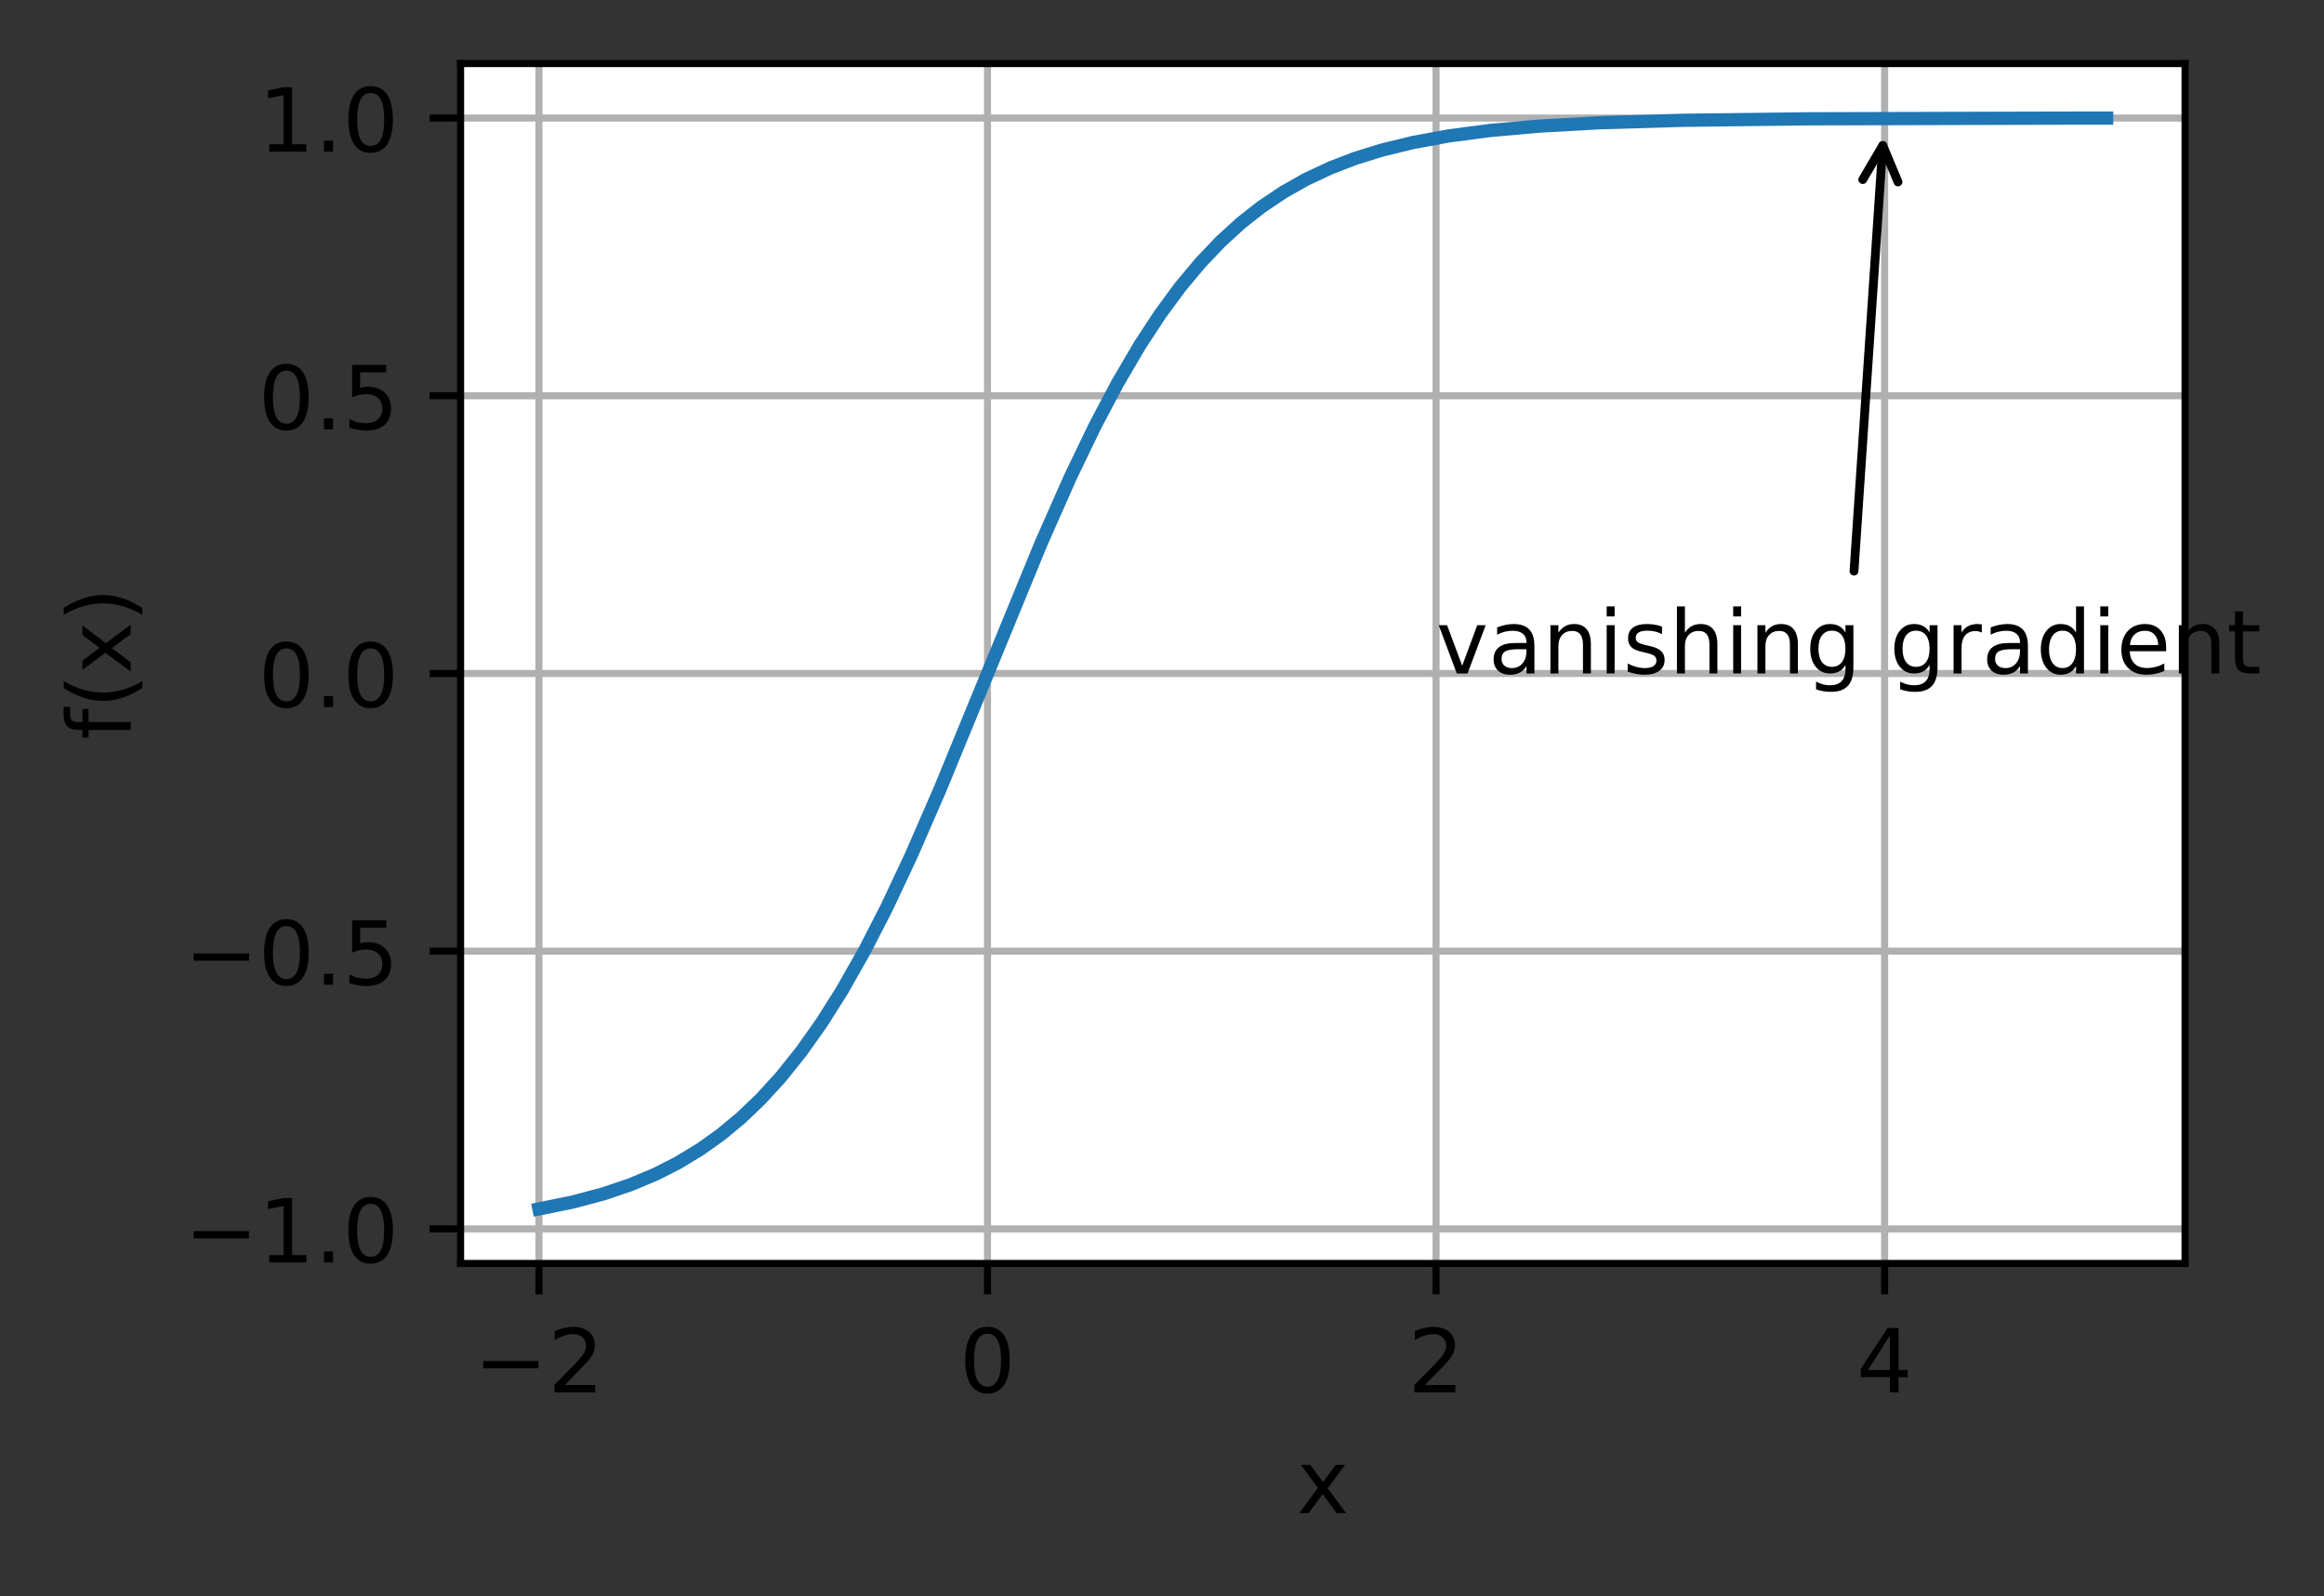 <?xml version="1.0" encoding="UTF-8"?>
<svg xmlns="http://www.w3.org/2000/svg" xmlns:xlink="http://www.w3.org/1999/xlink" width="329pt" height="226pt" viewBox="0 0 329 226" version="1.1">
<rect x="0" y="0" width="329" height="226" fill="#333333" stroke="none"/>
<defs>
<clipPath id="clip1">
  <path d="M 75 9 L 78 9 L 78 178.875 L 75 178.875 Z M 75 9 "/>
</clipPath>
<clipPath id="clip2">
  <path d="M 139 9 L 141 9 L 141 178.875 L 139 178.875 Z M 139 9 "/>
</clipPath>
<clipPath id="clip3">
  <path d="M 202 9 L 205 9 L 205 178.875 L 202 178.875 Z M 202 9 "/>
</clipPath>
<clipPath id="clip4">
  <path d="M 266 9 L 268 9 L 268 178.875 L 266 178.875 Z M 266 9 "/>
</clipPath>
<clipPath id="clip5">
  <path d="M 65.203 173 L 309.328 173 L 309.328 175 L 65.203 175 Z M 65.203 173 "/>
</clipPath>
<clipPath id="clip6">
  <path d="M 65.203 133 L 309.328 133 L 309.328 136 L 65.203 136 Z M 65.203 133 "/>
</clipPath>
<clipPath id="clip7">
  <path d="M 65.203 94 L 309.328 94 L 309.328 97 L 65.203 97 Z M 65.203 94 "/>
</clipPath>
<clipPath id="clip8">
  <path d="M 65.203 55 L 309.328 55 L 309.328 57 L 65.203 57 Z M 65.203 55 "/>
</clipPath>
<clipPath id="clip9">
  <path d="M 65.203 16 L 309.328 16 L 309.328 18 L 65.203 18 Z M 65.203 16 "/>
</clipPath>
</defs>
<g id="surface1">
<path style=" stroke:none;fill-rule:nonzero;fill:rgb(100%,100%,100%);fill-opacity:1;" d="M 65.203 178.875 L 309.328 178.875 L 309.328 9 L 65.203 9 Z M 65.203 178.875 "/>
<g clip-path="url(#clip1)" clip-rule="nonzero">
<path style="fill:none;stroke-width:0.8;stroke-linecap:square;stroke-linejoin:round;stroke:rgb(69.02%,69.02%,69.02%);stroke-opacity:1;stroke-miterlimit:4;" d="M 61.038 143.1 L 61.038 7.2 " transform="matrix(1.25,0,0,1.25,0,0)"/>
</g>
<path style="fill:none;stroke-width:0.8;stroke-linecap:butt;stroke-linejoin:round;stroke:rgb(0%,0%,0%);stroke-opacity:1;stroke-miterlimit:4;" d="M -0.001 0 L -0.001 3.5 " transform="matrix(1.25,0,0,1.25,76.298,178.875)"/>
<path style=" stroke:none;fill-rule:nonzero;fill:rgb(0%,0%,0%);fill-opacity:1;" d="M 68.406 192.688 L 76.23 192.688 L 76.23 193.723 L 68.406 193.723 Z M 68.406 192.688 "/>
<path style=" stroke:none;fill-rule:nonzero;fill:rgb(0%,0%,0%);fill-opacity:1;" d="M 79.957 196.086 L 84.258 196.086 L 84.258 197.125 L 78.473 197.125 L 78.473 196.086 C 78.941 195.602 79.578 194.953 80.387 194.137 C 81.195 193.32 81.703 192.793 81.91 192.559 C 82.305 192.113 82.578 191.738 82.734 191.434 C 82.895 191.125 82.973 190.824 82.973 190.527 C 82.973 190.043 82.801 189.648 82.461 189.344 C 82.121 189.035 81.68 188.883 81.133 188.883 C 80.746 188.883 80.34 188.949 79.91 189.086 C 79.48 189.219 79.023 189.422 78.535 189.695 L 78.535 188.449 C 79.031 188.25 79.492 188.102 79.926 188 C 80.355 187.898 80.754 187.848 81.109 187.848 C 82.055 187.848 82.809 188.082 83.367 188.555 C 83.93 189.027 84.211 189.656 84.211 190.445 C 84.211 190.82 84.141 191.176 84 191.512 C 83.859 191.848 83.605 192.242 83.234 192.699 C 83.133 192.816 82.809 193.156 82.262 193.723 C 81.719 194.285 80.949 195.074 79.957 196.086 Z M 79.957 196.086 "/>
<g clip-path="url(#clip2)" clip-rule="nonzero">
<path style="fill:none;stroke-width:0.8;stroke-linecap:square;stroke-linejoin:round;stroke:rgb(69.02%,69.02%,69.02%);stroke-opacity:1;stroke-miterlimit:4;" d="M 111.838 143.1 L 111.838 7.2 " transform="matrix(1.25,0,0,1.25,0,0)"/>
</g>
<path style="fill:none;stroke-width:0.8;stroke-linecap:butt;stroke-linejoin:round;stroke:rgb(0%,0%,0%);stroke-opacity:1;stroke-miterlimit:4;" d="M -0 0 L -0 3.5 " transform="matrix(1.25,0,0,1.25,139.797,178.875)"/>
<path style=" stroke:none;fill-rule:nonzero;fill:rgb(0%,0%,0%);fill-opacity:1;" d="M 139.793 188.824 C 139.16 188.824 138.684 189.137 138.363 189.762 C 138.043 190.383 137.883 191.324 137.883 192.578 C 137.883 193.824 138.043 194.762 138.363 195.387 C 138.684 196.012 139.16 196.324 139.793 196.324 C 140.434 196.324 140.91 196.012 141.23 195.387 C 141.551 194.762 141.711 193.824 141.711 192.578 C 141.711 191.324 141.551 190.383 141.23 189.762 C 140.91 189.137 140.434 188.824 139.793 188.824 Z M 139.793 187.848 C 140.816 187.848 141.598 188.25 142.137 189.059 C 142.676 189.867 142.945 191.039 142.945 192.578 C 142.945 194.109 142.676 195.281 142.137 196.09 C 141.598 196.898 140.816 197.301 139.793 197.301 C 138.773 197.301 137.992 196.898 137.453 196.09 C 136.914 195.281 136.645 194.109 136.645 192.578 C 136.645 191.039 136.914 189.867 137.453 189.059 C 137.992 188.25 138.773 187.848 139.793 187.848 Z M 139.793 187.848 "/>
<g clip-path="url(#clip3)" clip-rule="nonzero">
<path style="fill:none;stroke-width:0.8;stroke-linecap:square;stroke-linejoin:round;stroke:rgb(69.02%,69.02%,69.02%);stroke-opacity:1;stroke-miterlimit:4;" d="M 162.637 143.1 L 162.637 7.2 " transform="matrix(1.25,0,0,1.25,0,0)"/>
</g>
<path style="fill:none;stroke-width:0.8;stroke-linecap:butt;stroke-linejoin:round;stroke:rgb(0%,0%,0%);stroke-opacity:1;stroke-miterlimit:4;" d="M -0 0 L -0 3.5 " transform="matrix(1.25,0,0,1.25,203.297,178.875)"/>
<path style=" stroke:none;fill-rule:nonzero;fill:rgb(0%,0%,0%);fill-opacity:1;" d="M 201.719 196.086 L 206.023 196.086 L 206.023 197.125 L 200.238 197.125 L 200.238 196.086 C 200.703 195.602 201.34 194.953 202.148 194.137 C 202.957 193.32 203.465 192.793 203.672 192.559 C 204.066 192.113 204.344 191.738 204.5 191.434 C 204.656 191.125 204.734 190.824 204.734 190.527 C 204.734 190.043 204.566 189.648 204.227 189.344 C 203.887 189.035 203.441 188.883 202.898 188.883 C 202.512 188.883 202.102 188.949 201.672 189.086 C 201.242 189.219 200.785 189.422 200.297 189.695 L 200.297 188.449 C 200.793 188.25 201.258 188.102 201.688 188 C 202.121 187.898 202.516 187.848 202.875 187.848 C 203.816 187.848 204.57 188.082 205.133 188.555 C 205.691 189.027 205.973 189.656 205.973 190.445 C 205.973 190.82 205.902 191.176 205.762 191.512 C 205.621 191.848 205.367 192.242 204.996 192.699 C 204.895 192.816 204.57 193.156 204.027 193.723 C 203.48 194.285 202.711 195.074 201.719 196.086 Z M 201.719 196.086 "/>
<g clip-path="url(#clip4)" clip-rule="nonzero">
<path style="fill:none;stroke-width:0.8;stroke-linecap:square;stroke-linejoin:round;stroke:rgb(69.02%,69.02%,69.02%);stroke-opacity:1;stroke-miterlimit:4;" d="M 213.438 143.1 L 213.438 7.2 " transform="matrix(1.25,0,0,1.25,0,0)"/>
</g>
<path style="fill:none;stroke-width:0.8;stroke-linecap:butt;stroke-linejoin:round;stroke:rgb(0%,0%,0%);stroke-opacity:1;stroke-miterlimit:4;" d="M 0 0 L 0 3.5 " transform="matrix(1.25,0,0,1.25,266.797,178.875)"/>
<path style=" stroke:none;fill-rule:nonzero;fill:rgb(0%,0%,0%);fill-opacity:1;" d="M 267.543 189.086 L 264.43 193.949 L 267.543 193.949 Z M 267.219 188.012 L 268.77 188.012 L 268.77 193.949 L 270.07 193.949 L 270.07 194.977 L 268.77 194.977 L 268.77 197.125 L 267.543 197.125 L 267.543 194.977 L 263.43 194.977 L 263.43 193.785 Z M 267.219 188.012 "/>
<path style=" stroke:none;fill-rule:nonzero;fill:rgb(0%,0%,0%);fill-opacity:1;" d="M 190.426 207.387 L 187.953 210.711 L 190.555 214.223 L 189.23 214.223 L 187.238 211.535 L 185.25 214.223 L 183.926 214.223 L 186.582 210.645 L 184.152 207.387 L 185.477 207.387 L 187.289 209.82 L 189.102 207.387 Z M 190.426 207.387 "/>
<g clip-path="url(#clip5)" clip-rule="nonzero">
<path style="fill:none;stroke-width:0.8;stroke-linecap:square;stroke-linejoin:round;stroke:rgb(69.02%,69.02%,69.02%);stroke-opacity:1;stroke-miterlimit:4;" d="M 52.163 139.184 L 247.463 139.184 " transform="matrix(1.25,0,0,1.25,0,0)"/>
</g>
<path style="fill:none;stroke-width:0.8;stroke-linecap:butt;stroke-linejoin:round;stroke:rgb(0%,0%,0%);stroke-opacity:1;stroke-miterlimit:4;" d="M 0.002 -0.001 L -3.498 -0.001 " transform="matrix(1.25,0,0,1.25,65.201,173.982)"/>
<path style=" stroke:none;fill-rule:nonzero;fill:rgb(0%,0%,0%);fill-opacity:1;" d="M 27.422 174.293 L 35.246 174.293 L 35.246 175.332 L 27.422 175.332 Z M 27.422 174.293 "/>
<path style=" stroke:none;fill-rule:nonzero;fill:rgb(0%,0%,0%);fill-opacity:1;" d="M 38.121 177.695 L 40.137 177.695 L 40.137 170.742 L 37.945 171.18 L 37.945 170.059 L 40.125 169.617 L 41.355 169.617 L 41.355 177.695 L 43.371 177.695 L 43.371 178.73 L 38.121 178.73 Z M 38.121 177.695 "/>
<path style=" stroke:none;fill-rule:nonzero;fill:rgb(0%,0%,0%);fill-opacity:1;" d="M 45.859 177.18 L 47.148 177.18 L 47.148 178.73 L 45.859 178.73 Z M 45.859 177.18 "/>
<path style=" stroke:none;fill-rule:nonzero;fill:rgb(0%,0%,0%);fill-opacity:1;" d="M 52.469 170.43 C 51.836 170.43 51.359 170.742 51.039 171.367 C 50.719 171.992 50.559 172.93 50.559 174.184 C 50.559 175.434 50.719 176.371 51.039 176.996 C 51.359 177.621 51.836 177.934 52.469 177.934 C 53.109 177.934 53.59 177.621 53.906 176.996 C 54.227 176.371 54.387 175.434 54.387 174.184 C 54.387 172.93 54.227 171.992 53.906 171.367 C 53.59 170.742 53.109 170.43 52.469 170.43 Z M 52.469 169.453 C 53.492 169.453 54.273 169.859 54.812 170.668 C 55.352 171.473 55.621 172.645 55.621 174.184 C 55.621 175.719 55.352 176.891 54.812 177.699 C 54.273 178.504 53.492 178.91 52.469 178.91 C 51.449 178.91 50.668 178.504 50.129 177.699 C 49.59 176.891 49.32 175.719 49.32 174.184 C 49.32 172.645 49.59 171.473 50.129 170.668 C 50.668 169.859 51.449 169.453 52.469 169.453 Z M 52.469 169.453 "/>
<g clip-path="url(#clip6)" clip-rule="nonzero">
<path style="fill:none;stroke-width:0.8;stroke-linecap:square;stroke-linejoin:round;stroke:rgb(69.02%,69.02%,69.02%);stroke-opacity:1;stroke-miterlimit:4;" d="M 52.163 107.731 L 247.463 107.731 " transform="matrix(1.25,0,0,1.25,0,0)"/>
</g>
<path style="fill:none;stroke-width:0.8;stroke-linecap:butt;stroke-linejoin:round;stroke:rgb(0%,0%,0%);stroke-opacity:1;stroke-miterlimit:4;" d="M 0.002 -0.001 L -3.498 -0.001 " transform="matrix(1.25,0,0,1.25,65.201,134.665)"/>
<path style=" stroke:none;fill-rule:nonzero;fill:rgb(0%,0%,0%);fill-opacity:1;" d="M 27.422 134.977 L 35.246 134.977 L 35.246 136.016 L 27.422 136.016 Z M 27.422 134.977 "/>
<path style=" stroke:none;fill-rule:nonzero;fill:rgb(0%,0%,0%);fill-opacity:1;" d="M 40.543 131.113 C 39.91 131.113 39.434 131.426 39.113 132.051 C 38.793 132.676 38.633 133.613 38.633 134.867 C 38.633 136.117 38.793 137.055 39.113 137.68 C 39.434 138.305 39.91 138.617 40.543 138.617 C 41.184 138.617 41.664 138.305 41.98 137.68 C 42.301 137.055 42.461 136.117 42.461 134.867 C 42.461 133.613 42.301 132.676 41.98 132.051 C 41.664 131.426 41.184 131.113 40.543 131.113 Z M 40.543 130.137 C 41.566 130.137 42.348 130.543 42.887 131.352 C 43.426 132.156 43.695 133.328 43.695 134.867 C 43.695 136.402 43.426 137.574 42.887 138.383 C 42.348 139.188 41.566 139.594 40.543 139.594 C 39.523 139.594 38.742 139.188 38.203 138.383 C 37.664 137.574 37.395 136.402 37.395 134.867 C 37.395 133.328 37.664 132.156 38.203 131.352 C 38.742 130.543 39.523 130.137 40.543 130.137 Z M 40.543 130.137 "/>
<path style=" stroke:none;fill-rule:nonzero;fill:rgb(0%,0%,0%);fill-opacity:1;" d="M 45.859 137.863 L 47.148 137.863 L 47.148 139.414 L 45.859 139.414 Z M 45.859 137.863 "/>
<path style=" stroke:none;fill-rule:nonzero;fill:rgb(0%,0%,0%);fill-opacity:1;" d="M 49.848 130.301 L 54.688 130.301 L 54.688 131.34 L 50.977 131.34 L 50.977 133.574 C 51.156 133.512 51.332 133.465 51.512 133.438 C 51.691 133.406 51.871 133.391 52.051 133.391 C 53.066 133.391 53.871 133.668 54.465 134.227 C 55.062 134.785 55.359 135.539 55.359 136.492 C 55.359 137.473 55.055 138.234 54.441 138.777 C 53.832 139.32 52.973 139.594 51.859 139.594 C 51.477 139.594 51.09 139.559 50.691 139.496 C 50.297 139.43 49.887 139.332 49.461 139.203 L 49.461 137.961 C 49.828 138.16 50.207 138.309 50.598 138.406 C 50.988 138.504 51.402 138.555 51.836 138.555 C 52.539 138.555 53.098 138.367 53.508 138 C 53.918 137.629 54.125 137.125 54.125 136.492 C 54.125 135.855 53.918 135.355 53.508 134.984 C 53.098 134.613 52.539 134.43 51.836 134.43 C 51.508 134.43 51.176 134.465 50.848 134.539 C 50.523 134.609 50.188 134.723 49.848 134.879 Z M 49.848 130.301 "/>
<g clip-path="url(#clip7)" clip-rule="nonzero">
<path style="fill:none;stroke-width:0.8;stroke-linecap:square;stroke-linejoin:round;stroke:rgb(69.02%,69.02%,69.02%);stroke-opacity:1;stroke-miterlimit:4;" d="M 52.163 76.278 L 247.463 76.278 " transform="matrix(1.25,0,0,1.25,0,0)"/>
</g>
<path style="fill:none;stroke-width:0.8;stroke-linecap:butt;stroke-linejoin:round;stroke:rgb(0%,0%,0%);stroke-opacity:1;stroke-miterlimit:4;" d="M 0.002 -0 L -3.498 -0 " transform="matrix(1.25,0,0,1.25,65.201,95.348)"/>
<path style=" stroke:none;fill-rule:nonzero;fill:rgb(0%,0%,0%);fill-opacity:1;" d="M 40.543 91.797 C 39.91 91.797 39.434 92.109 39.113 92.734 C 38.793 93.359 38.633 94.297 38.633 95.551 C 38.633 96.801 38.793 97.734 39.113 98.359 C 39.434 98.984 39.91 99.297 40.543 99.297 C 41.184 99.297 41.664 98.984 41.98 98.359 C 42.301 97.734 42.461 96.801 42.461 95.551 C 42.461 94.297 42.301 93.359 41.98 92.734 C 41.664 92.109 41.184 91.797 40.543 91.797 Z M 40.543 90.82 C 41.566 90.82 42.348 91.223 42.887 92.031 C 43.426 92.84 43.695 94.012 43.695 95.551 C 43.695 97.086 43.426 98.254 42.887 99.062 C 42.348 99.871 41.566 100.273 40.543 100.273 C 39.523 100.273 38.742 99.871 38.203 99.062 C 37.664 98.254 37.395 97.086 37.395 95.551 C 37.395 94.012 37.664 92.84 38.203 92.031 C 38.742 91.223 39.523 90.82 40.543 90.82 Z M 40.543 90.82 "/>
<path style=" stroke:none;fill-rule:nonzero;fill:rgb(0%,0%,0%);fill-opacity:1;" d="M 45.859 98.547 L 47.148 98.547 L 47.148 100.098 L 45.859 100.098 Z M 45.859 98.547 "/>
<path style=" stroke:none;fill-rule:nonzero;fill:rgb(0%,0%,0%);fill-opacity:1;" d="M 52.473 91.797 C 51.836 91.797 51.359 92.109 51.039 92.734 C 50.719 93.359 50.562 94.297 50.562 95.551 C 50.562 96.801 50.719 97.734 51.039 98.359 C 51.359 98.984 51.836 99.297 52.473 99.297 C 53.109 99.297 53.59 98.984 53.91 98.359 C 54.23 97.734 54.391 96.801 54.391 95.551 C 54.391 94.297 54.23 93.359 53.91 92.734 C 53.59 92.109 53.109 91.797 52.473 91.797 Z M 52.473 90.82 C 53.492 90.82 54.273 91.223 54.812 92.031 C 55.352 92.84 55.621 94.012 55.621 95.551 C 55.621 97.086 55.352 98.254 54.812 99.062 C 54.273 99.871 53.492 100.273 52.473 100.273 C 51.449 100.273 50.672 99.871 50.133 99.062 C 49.594 98.254 49.324 97.086 49.324 95.551 C 49.324 94.012 49.594 92.84 50.133 92.031 C 50.672 91.223 51.449 90.82 52.473 90.82 Z M 52.473 90.82 "/>
<g clip-path="url(#clip8)" clip-rule="nonzero">
<path style="fill:none;stroke-width:0.8;stroke-linecap:square;stroke-linejoin:round;stroke:rgb(69.02%,69.02%,69.02%);stroke-opacity:1;stroke-miterlimit:4;" d="M 52.163 44.825 L 247.463 44.825 " transform="matrix(1.25,0,0,1.25,0,0)"/>
</g>
<path style="fill:none;stroke-width:0.8;stroke-linecap:butt;stroke-linejoin:round;stroke:rgb(0%,0%,0%);stroke-opacity:1;stroke-miterlimit:4;" d="M 0.002 0 L -3.498 0 " transform="matrix(1.25,0,0,1.25,65.201,56.031)"/>
<path style=" stroke:none;fill-rule:nonzero;fill:rgb(0%,0%,0%);fill-opacity:1;" d="M 40.543 52.48 C 39.91 52.48 39.434 52.793 39.113 53.418 C 38.793 54.039 38.633 54.98 38.633 56.234 C 38.633 57.48 38.793 58.418 39.113 59.043 C 39.434 59.668 39.91 59.98 40.543 59.98 C 41.184 59.98 41.664 59.668 41.98 59.043 C 42.301 58.418 42.461 57.48 42.461 56.234 C 42.461 54.98 42.301 54.039 41.98 53.418 C 41.664 52.793 41.184 52.48 40.543 52.48 Z M 40.543 51.504 C 41.566 51.504 42.348 51.906 42.887 52.715 C 43.426 53.523 43.695 54.695 43.695 56.234 C 43.695 57.766 43.426 58.938 42.887 59.746 C 42.348 60.555 41.566 60.957 40.543 60.957 C 39.523 60.957 38.742 60.555 38.203 59.746 C 37.664 58.938 37.395 57.766 37.395 56.234 C 37.395 54.695 37.664 53.523 38.203 52.715 C 38.742 51.906 39.523 51.504 40.543 51.504 Z M 40.543 51.504 "/>
<path style=" stroke:none;fill-rule:nonzero;fill:rgb(0%,0%,0%);fill-opacity:1;" d="M 45.859 59.23 L 47.148 59.23 L 47.148 60.781 L 45.859 60.781 Z M 45.859 59.23 "/>
<path style=" stroke:none;fill-rule:nonzero;fill:rgb(0%,0%,0%);fill-opacity:1;" d="M 49.848 51.668 L 54.688 51.668 L 54.688 52.707 L 50.977 52.707 L 50.977 54.938 C 51.156 54.879 51.332 54.832 51.512 54.801 C 51.691 54.773 51.871 54.758 52.051 54.758 C 53.066 54.758 53.875 55.035 54.469 55.594 C 55.062 56.148 55.359 56.906 55.359 57.855 C 55.359 58.836 55.055 59.598 54.445 60.145 C 53.832 60.688 52.973 60.957 51.863 60.957 C 51.48 60.957 51.09 60.926 50.691 60.859 C 50.297 60.797 49.887 60.699 49.465 60.566 L 49.465 59.328 C 49.828 59.527 50.207 59.676 50.598 59.773 C 50.988 59.871 51.402 59.918 51.836 59.918 C 52.539 59.918 53.098 59.734 53.508 59.363 C 53.918 58.996 54.125 58.492 54.125 57.855 C 54.125 57.223 53.918 56.719 53.508 56.352 C 53.098 55.98 52.539 55.793 51.836 55.793 C 51.508 55.793 51.18 55.832 50.852 55.902 C 50.523 55.977 50.188 56.09 49.848 56.246 Z M 49.848 51.668 "/>
<g clip-path="url(#clip9)" clip-rule="nonzero">
<path style="fill:none;stroke-width:0.8;stroke-linecap:square;stroke-linejoin:round;stroke:rgb(69.02%,69.02%,69.02%);stroke-opacity:1;stroke-miterlimit:4;" d="M 52.163 13.372 L 247.463 13.372 " transform="matrix(1.25,0,0,1.25,0,0)"/>
</g>
<path style="fill:none;stroke-width:0.8;stroke-linecap:butt;stroke-linejoin:round;stroke:rgb(0%,0%,0%);stroke-opacity:1;stroke-miterlimit:4;" d="M 0.002 0 L -3.498 0 " transform="matrix(1.25,0,0,1.25,65.201,16.714)"/>
<path style=" stroke:none;fill-rule:nonzero;fill:rgb(0%,0%,0%);fill-opacity:1;" d="M 38.121 20.426 L 40.137 20.426 L 40.137 13.473 L 37.945 13.914 L 37.945 12.789 L 40.125 12.352 L 41.355 12.352 L 41.355 20.426 L 43.371 20.426 L 43.371 21.465 L 38.121 21.465 Z M 38.121 20.426 "/>
<path style=" stroke:none;fill-rule:nonzero;fill:rgb(0%,0%,0%);fill-opacity:1;" d="M 45.859 19.914 L 47.148 19.914 L 47.148 21.465 L 45.859 21.465 Z M 45.859 19.914 "/>
<path style=" stroke:none;fill-rule:nonzero;fill:rgb(0%,0%,0%);fill-opacity:1;" d="M 52.473 13.164 C 51.836 13.164 51.359 13.477 51.039 14.102 C 50.719 14.723 50.562 15.664 50.562 16.918 C 50.562 18.164 50.719 19.102 51.039 19.727 C 51.359 20.352 51.836 20.664 52.473 20.664 C 53.109 20.664 53.59 20.352 53.91 19.727 C 54.23 19.102 54.391 18.164 54.391 16.918 C 54.391 15.664 54.23 14.723 53.91 14.102 C 53.59 13.477 53.109 13.164 52.473 13.164 Z M 52.473 12.188 C 53.492 12.188 54.273 12.59 54.812 13.398 C 55.352 14.207 55.621 15.379 55.621 16.918 C 55.621 18.449 55.352 19.621 54.812 20.43 C 54.273 21.238 53.492 21.641 52.473 21.641 C 51.449 21.641 50.672 21.238 50.133 20.43 C 49.594 19.621 49.324 18.449 49.324 16.918 C 49.324 15.379 49.594 14.207 50.133 13.398 C 50.672 12.59 51.449 12.188 52.473 12.188 Z M 52.473 12.188 "/>
<path style=" stroke:none;fill-rule:nonzero;fill:rgb(0%,0%,0%);fill-opacity:1;" d="M 9 100.074 L 9.938 100.074 L 9.938 101.148 C 9.938 101.551 10.016 101.832 10.18 101.988 C 10.344 102.145 10.637 102.223 11.059 102.223 L 11.664 102.223 L 11.664 100.375 L 12.535 100.375 L 12.535 102.223 L 18.5 102.223 L 18.5 103.352 L 12.535 103.352 L 12.535 104.426 L 11.664 104.426 L 11.664 103.352 L 11.188 103.352 C 10.426 103.352 9.871 103.176 9.523 102.82 C 9.176 102.469 9 101.906 9 101.137 Z M 9 100.074 "/>
<path style=" stroke:none;fill-rule:nonzero;fill:rgb(0%,0%,0%);fill-opacity:1;" d="M 9.016 96.438 C 9.949 96.984 10.875 97.387 11.793 97.652 C 12.707 97.918 13.633 98.051 14.574 98.051 C 15.512 98.051 16.445 97.918 17.367 97.648 C 18.289 97.383 19.215 96.98 20.148 96.438 L 20.148 97.414 C 19.191 98.023 18.25 98.48 17.328 98.785 C 16.402 99.086 15.484 99.238 14.574 99.238 C 13.668 99.238 12.754 99.09 11.836 98.789 C 10.914 98.484 9.973 98.027 9.016 97.414 Z M 9.016 96.438 "/>
<path style=" stroke:none;fill-rule:nonzero;fill:rgb(0%,0%,0%);fill-opacity:1;" d="M 11.664 88.574 L 14.988 91.047 L 18.5 88.449 L 18.5 89.773 L 15.812 91.762 L 18.5 93.75 L 18.5 95.078 L 14.922 92.422 L 11.664 94.852 L 11.664 93.527 L 14.098 91.715 L 11.664 89.902 Z M 11.664 88.574 "/>
<path style=" stroke:none;fill-rule:nonzero;fill:rgb(0%,0%,0%);fill-opacity:1;" d="M 9.016 87.039 L 9.016 86.062 C 9.973 85.453 10.914 84.996 11.836 84.691 C 12.754 84.387 13.668 84.238 14.574 84.238 C 15.484 84.238 16.402 84.387 17.328 84.691 C 18.25 84.996 19.191 85.453 20.148 86.062 L 20.148 87.039 C 19.215 86.496 18.289 86.094 17.367 85.828 C 16.445 85.559 15.512 85.426 14.574 85.426 C 13.633 85.426 12.707 85.559 11.793 85.828 C 10.875 86.094 9.949 86.496 9.016 87.039 Z M 9.016 87.039 "/>
<path style="fill:none;stroke-width:1.5;stroke-linecap:square;stroke-linejoin:round;stroke:rgb(12.157%,46.667%,70.588%);stroke-opacity:1;stroke-miterlimit:4;" d="M 61.038 136.922 L 64.847 136.15 L 68.403 135.2 L 71.453 134.162 L 74.247 132.988 L 76.787 131.697 L 79.325 130.156 L 81.612 128.528 L 83.897 126.634 L 86.184 124.45 L 88.469 121.944 L 90.756 119.084 L 93.041 115.856 L 95.328 112.241 L 97.869 107.766 L 100.409 102.819 L 103.203 96.878 L 106.503 89.297 L 111.075 78.166 L 117.934 61.466 L 121.234 54.009 L 124.031 48.206 L 126.569 43.4 L 129.109 39.069 L 131.397 35.581 L 133.681 32.478 L 135.969 29.741 L 138.253 27.344 L 140.541 25.259 L 142.825 23.459 L 145.366 21.753 L 147.906 20.316 L 150.7 19.006 L 153.494 17.934 L 156.541 16.988 L 160.097 16.125 L 164.162 15.381 L 168.734 14.781 L 174.322 14.284 L 181.178 13.903 L 190.578 13.625 L 204.8 13.456 L 233.503 13.381 L 238.584 13.378 " transform="matrix(1.25,0,0,1.25,0,0)"/>
<path style="fill:none;stroke-width:0.8;stroke-linecap:square;stroke-linejoin:miter;stroke:rgb(0%,0%,0%);stroke-opacity:1;stroke-miterlimit:4;" d="M 52.163 143.1 L 52.163 7.2 " transform="matrix(1.25,0,0,1.25,0,0)"/>
<path style="fill:none;stroke-width:0.8;stroke-linecap:square;stroke-linejoin:miter;stroke:rgb(0%,0%,0%);stroke-opacity:1;stroke-miterlimit:4;" d="M 247.463 143.1 L 247.463 7.2 " transform="matrix(1.25,0,0,1.25,0,0)"/>
<path style="fill:none;stroke-width:0.8;stroke-linecap:square;stroke-linejoin:miter;stroke:rgb(0%,0%,0%);stroke-opacity:1;stroke-miterlimit:4;" d="M 52.163 143.1 L 247.463 143.1 " transform="matrix(1.25,0,0,1.25,0,0)"/>
<path style="fill:none;stroke-width:0.8;stroke-linecap:square;stroke-linejoin:miter;stroke:rgb(0%,0%,0%);stroke-opacity:1;stroke-miterlimit:4;" d="M 52.163 7.2 L 247.463 7.2 " transform="matrix(1.25,0,0,1.25,0,0)"/>
<path style="fill:none;stroke-width:1;stroke-linecap:round;stroke-linejoin:round;stroke:rgb(0%,0%,0%);stroke-opacity:1;stroke-miterlimit:4;" d="M 209.972 64.684 C 211.081 48.247 212.169 32.178 213.228 16.481 " transform="matrix(1.25,0,0,1.25,0,0)"/>
<path style="fill:none;stroke-width:1;stroke-linecap:round;stroke-linejoin:round;stroke:rgb(0%,0%,0%);stroke-opacity:1;stroke-miterlimit:4;" d="M 210.963 20.337 L 213.228 16.481 L 214.953 20.606 " transform="matrix(1.25,0,0,1.25,0,0)"/>
<path style=" stroke:none;fill-rule:nonzero;fill:rgb(0%,0%,0%);fill-opacity:1;" d="M 203.672 88.512 L 204.859 88.512 L 206.996 94.25 L 209.133 88.512 L 210.324 88.512 L 207.758 95.348 L 206.234 95.348 Z M 203.672 88.512 "/>
<path style=" stroke:none;fill-rule:nonzero;fill:rgb(0%,0%,0%);fill-opacity:1;" d="M 214.98 91.914 C 214.07 91.914 213.441 92.016 213.094 92.223 C 212.742 92.43 212.566 92.785 212.566 93.285 C 212.566 93.684 212.699 94 212.961 94.234 C 213.227 94.469 213.582 94.586 214.031 94.586 C 214.656 94.586 215.156 94.363 215.531 93.922 C 215.91 93.48 216.098 92.895 216.098 92.164 L 216.098 91.914 Z M 217.219 91.449 L 217.219 95.348 L 216.098 95.348 L 216.098 94.312 C 215.84 94.727 215.52 95.031 215.137 95.23 C 214.754 95.426 214.285 95.527 213.734 95.527 C 213.035 95.527 212.477 95.328 212.062 94.938 C 211.652 94.543 211.445 94.016 211.445 93.359 C 211.445 92.59 211.703 92.012 212.215 91.621 C 212.73 91.23 213.5 91.035 214.52 91.035 L 216.098 91.035 L 216.098 90.922 C 216.098 90.406 215.926 90.004 215.586 89.723 C 215.246 89.441 214.77 89.301 214.156 89.301 C 213.766 89.301 213.383 89.348 213.012 89.441 C 212.645 89.535 212.289 89.676 211.945 89.863 L 211.945 88.824 C 212.355 88.664 212.754 88.547 213.141 88.469 C 213.527 88.387 213.906 88.348 214.27 88.348 C 215.262 88.348 216 88.605 216.488 89.117 C 216.977 89.629 217.219 90.406 217.219 91.449 Z M 217.219 91.449 "/>
<path style=" stroke:none;fill-rule:nonzero;fill:rgb(0%,0%,0%);fill-opacity:1;" d="M 225.215 91.223 L 225.215 95.348 L 224.094 95.348 L 224.094 91.258 C 224.094 90.609 223.965 90.129 223.715 89.809 C 223.461 89.484 223.082 89.324 222.578 89.324 C 221.973 89.324 221.492 89.52 221.145 89.906 C 220.793 90.289 220.617 90.816 220.617 91.484 L 220.617 95.348 L 219.488 95.348 L 219.488 88.512 L 220.617 88.512 L 220.617 89.574 C 220.887 89.164 221.203 88.855 221.566 88.652 C 221.934 88.449 222.352 88.348 222.828 88.348 C 223.613 88.348 224.207 88.59 224.609 89.078 C 225.016 89.562 225.215 90.277 225.215 91.223 Z M 225.215 91.223 "/>
<path style=" stroke:none;fill-rule:nonzero;fill:rgb(0%,0%,0%);fill-opacity:1;" d="M 227.453 88.512 L 228.578 88.512 L 228.578 95.348 L 227.453 95.348 Z M 227.453 85.852 L 228.578 85.852 L 228.578 87.273 L 227.453 87.273 Z M 227.453 85.852 "/>
<path style=" stroke:none;fill-rule:nonzero;fill:rgb(0%,0%,0%);fill-opacity:1;" d="M 235.285 88.715 L 235.285 89.777 C 234.969 89.613 234.641 89.492 234.297 89.41 C 233.957 89.328 233.602 89.289 233.234 89.289 C 232.676 89.289 232.258 89.371 231.98 89.543 C 231.703 89.715 231.562 89.969 231.562 90.312 C 231.562 90.574 231.66 90.777 231.859 90.926 C 232.059 91.074 232.461 91.215 233.062 91.352 L 233.449 91.438 C 234.246 91.605 234.812 91.848 235.148 92.16 C 235.484 92.469 235.652 92.902 235.652 93.461 C 235.652 94.098 235.402 94.602 234.898 94.973 C 234.395 95.34 233.703 95.527 232.824 95.527 C 232.461 95.527 232.078 95.488 231.68 95.418 C 231.285 95.348 230.867 95.238 230.426 95.098 L 230.426 93.938 C 230.844 94.152 231.25 94.316 231.652 94.426 C 232.055 94.531 232.457 94.586 232.852 94.586 C 233.379 94.586 233.785 94.492 234.07 94.312 C 234.355 94.133 234.496 93.875 234.496 93.547 C 234.496 93.242 234.395 93.008 234.188 92.848 C 233.984 92.684 233.535 92.527 232.836 92.375 L 232.445 92.285 C 231.75 92.137 231.25 91.914 230.938 91.609 C 230.629 91.305 230.477 90.891 230.477 90.363 C 230.477 89.719 230.703 89.223 231.16 88.875 C 231.617 88.523 232.262 88.348 233.102 88.348 C 233.516 88.348 233.906 88.379 234.27 88.441 C 234.637 88.5 234.977 88.59 235.285 88.715 Z M 235.285 88.715 "/>
<path style=" stroke:none;fill-rule:nonzero;fill:rgb(0%,0%,0%);fill-opacity:1;" d="M 243.125 91.223 L 243.125 95.348 L 242 95.348 L 242 91.258 C 242 90.609 241.875 90.129 241.621 89.809 C 241.367 89.484 240.992 89.324 240.488 89.324 C 239.879 89.324 239.402 89.52 239.051 89.906 C 238.699 90.289 238.527 90.816 238.527 91.484 L 238.527 95.348 L 237.398 95.348 L 237.398 85.852 L 238.527 85.852 L 238.527 89.574 C 238.797 89.164 239.113 88.855 239.477 88.652 C 239.84 88.449 240.262 88.348 240.738 88.348 C 241.523 88.348 242.117 88.59 242.52 89.078 C 242.922 89.562 243.125 90.277 243.125 91.223 Z M 243.125 91.223 "/>
<path style=" stroke:none;fill-rule:nonzero;fill:rgb(0%,0%,0%);fill-opacity:1;" d="M 245.363 88.512 L 246.484 88.512 L 246.484 95.348 L 245.363 95.348 Z M 245.363 85.852 L 246.484 85.852 L 246.484 87.273 L 245.363 87.273 Z M 245.363 85.852 "/>
<path style=" stroke:none;fill-rule:nonzero;fill:rgb(0%,0%,0%);fill-opacity:1;" d="M 254.52 91.223 L 254.52 95.348 L 253.395 95.348 L 253.395 91.258 C 253.395 90.609 253.27 90.129 253.016 89.809 C 252.766 89.484 252.387 89.324 251.883 89.324 C 251.273 89.324 250.797 89.52 250.445 89.906 C 250.098 90.289 249.922 90.816 249.922 91.484 L 249.922 95.348 L 248.793 95.348 L 248.793 88.512 L 249.922 88.512 L 249.922 89.574 C 250.191 89.164 250.508 88.855 250.871 88.652 C 251.234 88.449 251.656 88.348 252.133 88.348 C 252.918 88.348 253.512 88.59 253.914 89.078 C 254.316 89.562 254.52 90.277 254.52 91.223 Z M 254.52 91.223 "/>
<path style=" stroke:none;fill-rule:nonzero;fill:rgb(0%,0%,0%);fill-opacity:1;" d="M 261.254 91.852 C 261.254 91.035 261.086 90.406 260.75 89.961 C 260.418 89.512 259.945 89.289 259.34 89.289 C 258.738 89.289 258.27 89.512 257.934 89.961 C 257.598 90.406 257.43 91.035 257.43 91.852 C 257.43 92.66 257.598 93.289 257.934 93.738 C 258.27 94.184 258.738 94.41 259.34 94.41 C 259.945 94.41 260.418 94.184 260.75 93.738 C 261.086 93.289 261.254 92.66 261.254 91.852 Z M 262.379 94.5 C 262.379 95.664 262.121 96.527 261.602 97.098 C 261.086 97.664 260.297 97.949 259.23 97.949 C 258.836 97.949 258.465 97.918 258.113 97.859 C 257.762 97.801 257.422 97.711 257.094 97.59 L 257.094 96.496 C 257.422 96.676 257.75 96.805 258.07 96.891 C 258.391 96.977 258.719 97.02 259.051 97.02 C 259.789 97.02 260.34 96.828 260.707 96.445 C 261.074 96.059 261.254 95.48 261.254 94.703 L 261.254 94.145 C 261.023 94.547 260.727 94.852 260.363 95.051 C 260.004 95.25 259.57 95.348 259.062 95.348 C 258.227 95.348 257.551 95.027 257.039 94.391 C 256.527 93.75 256.27 92.906 256.27 91.852 C 256.27 90.793 256.527 89.945 257.039 89.309 C 257.551 88.668 258.227 88.348 259.062 88.348 C 259.57 88.348 260.004 88.449 260.363 88.648 C 260.727 88.848 261.023 89.148 261.254 89.551 L 261.254 88.512 L 262.379 88.512 Z M 262.379 94.5 "/>
<path style=" stroke:none;fill-rule:nonzero;fill:rgb(0%,0%,0%);fill-opacity:1;" d="M 273.164 91.852 C 273.164 91.035 272.996 90.406 272.66 89.961 C 272.324 89.512 271.855 89.289 271.246 89.289 C 270.645 89.289 270.176 89.512 269.84 89.961 C 269.504 90.406 269.336 91.035 269.336 91.852 C 269.336 92.66 269.504 93.289 269.84 93.738 C 270.176 94.184 270.645 94.41 271.246 94.41 C 271.855 94.41 272.324 94.184 272.66 93.738 C 272.996 93.289 273.164 92.66 273.164 91.852 Z M 274.285 94.5 C 274.285 95.664 274.027 96.527 273.512 97.098 C 272.996 97.664 272.203 97.949 271.137 97.949 C 270.742 97.949 270.371 97.918 270.02 97.859 C 269.672 97.801 269.332 97.711 269 97.59 L 269 96.496 C 269.332 96.676 269.656 96.805 269.977 96.891 C 270.301 96.977 270.629 97.02 270.961 97.02 C 271.699 97.02 272.25 96.828 272.613 96.445 C 272.98 96.059 273.164 95.48 273.164 94.703 L 273.164 94.145 C 272.934 94.547 272.637 94.852 272.273 95.051 C 271.91 95.25 271.477 95.348 270.973 95.348 C 270.137 95.348 269.461 95.027 268.945 94.391 C 268.434 93.75 268.176 92.906 268.176 91.852 C 268.176 90.793 268.434 89.945 268.945 89.309 C 269.461 88.668 270.137 88.348 270.973 88.348 C 271.477 88.348 271.91 88.449 272.273 88.648 C 272.637 88.848 272.934 89.148 273.164 89.551 L 273.164 88.512 L 274.285 88.512 Z M 274.285 94.5 "/>
<path style=" stroke:none;fill-rule:nonzero;fill:rgb(0%,0%,0%);fill-opacity:1;" d="M 280.562 89.562 C 280.434 89.488 280.297 89.434 280.148 89.402 C 280 89.367 279.836 89.348 279.66 89.348 C 279.023 89.348 278.535 89.555 278.195 89.969 C 277.855 90.379 277.688 90.973 277.688 91.746 L 277.688 95.348 L 276.559 95.348 L 276.559 88.512 L 277.688 88.512 L 277.688 89.574 C 277.922 89.16 278.23 88.852 278.609 88.652 C 278.988 88.449 279.445 88.348 279.988 88.348 C 280.066 88.348 280.152 88.352 280.246 88.363 C 280.34 88.371 280.441 88.387 280.555 88.41 Z M 280.562 89.562 "/>
<path style=" stroke:none;fill-rule:nonzero;fill:rgb(0%,0%,0%);fill-opacity:1;" d="M 284.848 91.914 C 283.938 91.914 283.309 92.016 282.961 92.223 C 282.609 92.43 282.434 92.785 282.434 93.285 C 282.434 93.684 282.566 94 282.828 94.234 C 283.094 94.469 283.449 94.586 283.898 94.586 C 284.523 94.586 285.023 94.363 285.398 93.922 C 285.777 93.48 285.965 92.895 285.965 92.164 L 285.965 91.914 Z M 287.086 91.449 L 287.086 95.348 L 285.965 95.348 L 285.965 94.312 C 285.707 94.727 285.387 95.031 285.004 95.23 C 284.621 95.426 284.152 95.527 283.602 95.527 C 282.902 95.527 282.344 95.328 281.93 94.938 C 281.52 94.543 281.312 94.016 281.312 93.359 C 281.312 92.59 281.57 92.012 282.082 91.621 C 282.598 91.23 283.367 91.035 284.387 91.035 L 285.965 91.035 L 285.965 90.922 C 285.965 90.406 285.793 90.004 285.453 89.723 C 285.113 89.441 284.637 89.301 284.023 89.301 C 283.633 89.301 283.25 89.348 282.879 89.441 C 282.512 89.535 282.156 89.676 281.812 89.863 L 281.812 88.824 C 282.223 88.664 282.621 88.547 283.008 88.469 C 283.395 88.387 283.773 88.348 284.137 88.348 C 285.129 88.348 285.867 88.605 286.355 89.117 C 286.844 89.629 287.086 90.406 287.086 91.449 Z M 287.086 91.449 "/>
<path style=" stroke:none;fill-rule:nonzero;fill:rgb(0%,0%,0%);fill-opacity:1;" d="M 293.898 89.551 L 293.898 85.852 L 295.02 85.852 L 295.02 95.348 L 293.898 95.348 L 293.898 94.324 C 293.66 94.73 293.363 95.031 293.004 95.23 C 292.645 95.426 292.211 95.527 291.707 95.527 C 290.879 95.527 290.207 95.195 289.688 94.539 C 289.172 93.879 288.91 93.012 288.91 91.938 C 288.91 90.863 289.172 89.996 289.688 89.336 C 290.207 88.676 290.879 88.348 291.707 88.348 C 292.211 88.348 292.645 88.445 293.004 88.645 C 293.363 88.84 293.66 89.145 293.898 89.551 Z M 290.07 91.938 C 290.07 92.762 290.242 93.41 290.582 93.879 C 290.922 94.348 291.387 94.586 291.98 94.586 C 292.574 94.586 293.043 94.348 293.383 93.879 C 293.727 93.41 293.898 92.762 293.898 91.938 C 293.898 91.109 293.727 90.461 293.383 89.992 C 293.043 89.523 292.574 89.289 291.98 89.289 C 291.387 89.289 290.922 89.523 290.582 89.992 C 290.242 90.461 290.07 91.109 290.07 91.938 Z M 290.07 91.938 "/>
<path style=" stroke:none;fill-rule:nonzero;fill:rgb(0%,0%,0%);fill-opacity:1;" d="M 297.332 88.512 L 298.457 88.512 L 298.457 95.348 L 297.332 95.348 Z M 297.332 85.852 L 298.457 85.852 L 298.457 87.273 L 297.332 87.273 Z M 297.332 85.852 "/>
<path style=" stroke:none;fill-rule:nonzero;fill:rgb(0%,0%,0%);fill-opacity:1;" d="M 306.652 91.648 L 306.652 92.199 L 301.488 92.199 C 301.539 92.973 301.773 93.559 302.188 93.965 C 302.605 94.371 303.188 94.574 303.93 94.574 C 304.363 94.574 304.781 94.52 305.184 94.414 C 305.59 94.309 305.992 94.148 306.391 93.938 L 306.391 95 C 305.988 95.172 305.574 95.301 305.152 95.391 C 304.73 95.48 304.301 95.527 303.863 95.527 C 302.773 95.527 301.91 95.207 301.273 94.574 C 300.637 93.938 300.316 93.078 300.316 91.996 C 300.316 90.879 300.621 89.992 301.223 89.336 C 301.828 88.676 302.645 88.348 303.668 88.348 C 304.59 88.348 305.316 88.645 305.852 89.238 C 306.387 89.828 306.652 90.633 306.652 91.648 Z M 305.531 91.32 C 305.523 90.707 305.352 90.215 305.016 89.852 C 304.68 89.484 304.234 89.301 303.68 89.301 C 303.055 89.301 302.555 89.477 302.176 89.832 C 301.801 90.184 301.586 90.684 301.527 91.328 Z M 305.531 91.32 "/>
<path style=" stroke:none;fill-rule:nonzero;fill:rgb(0%,0%,0%);fill-opacity:1;" d="M 314.18 91.223 L 314.18 95.348 L 313.059 95.348 L 313.059 91.258 C 313.059 90.609 312.93 90.129 312.68 89.809 C 312.426 89.484 312.047 89.324 311.543 89.324 C 310.938 89.324 310.457 89.52 310.109 89.906 C 309.758 90.289 309.582 90.816 309.582 91.484 L 309.582 95.348 L 308.453 95.348 L 308.453 88.512 L 309.582 88.512 L 309.582 89.574 C 309.852 89.164 310.168 88.855 310.531 88.652 C 310.898 88.449 311.316 88.348 311.793 88.348 C 312.578 88.348 313.172 88.59 313.574 89.078 C 313.98 89.562 314.18 90.277 314.18 91.223 Z M 314.18 91.223 "/>
<path style=" stroke:none;fill-rule:nonzero;fill:rgb(0%,0%,0%);fill-opacity:1;" d="M 317.531 86.57 L 317.531 88.512 L 319.844 88.512 L 319.844 89.387 L 317.531 89.387 L 317.531 93.098 C 317.531 93.652 317.605 94.012 317.758 94.172 C 317.91 94.328 318.223 94.41 318.691 94.41 L 319.844 94.41 L 319.844 95.348 L 318.691 95.348 C 317.824 95.348 317.227 95.188 316.895 94.863 C 316.566 94.539 316.402 93.949 316.402 93.098 L 316.402 89.387 L 315.578 89.387 L 315.578 88.512 L 316.402 88.512 L 316.402 86.57 Z M 317.531 86.57 "/>
</g>
</svg>
